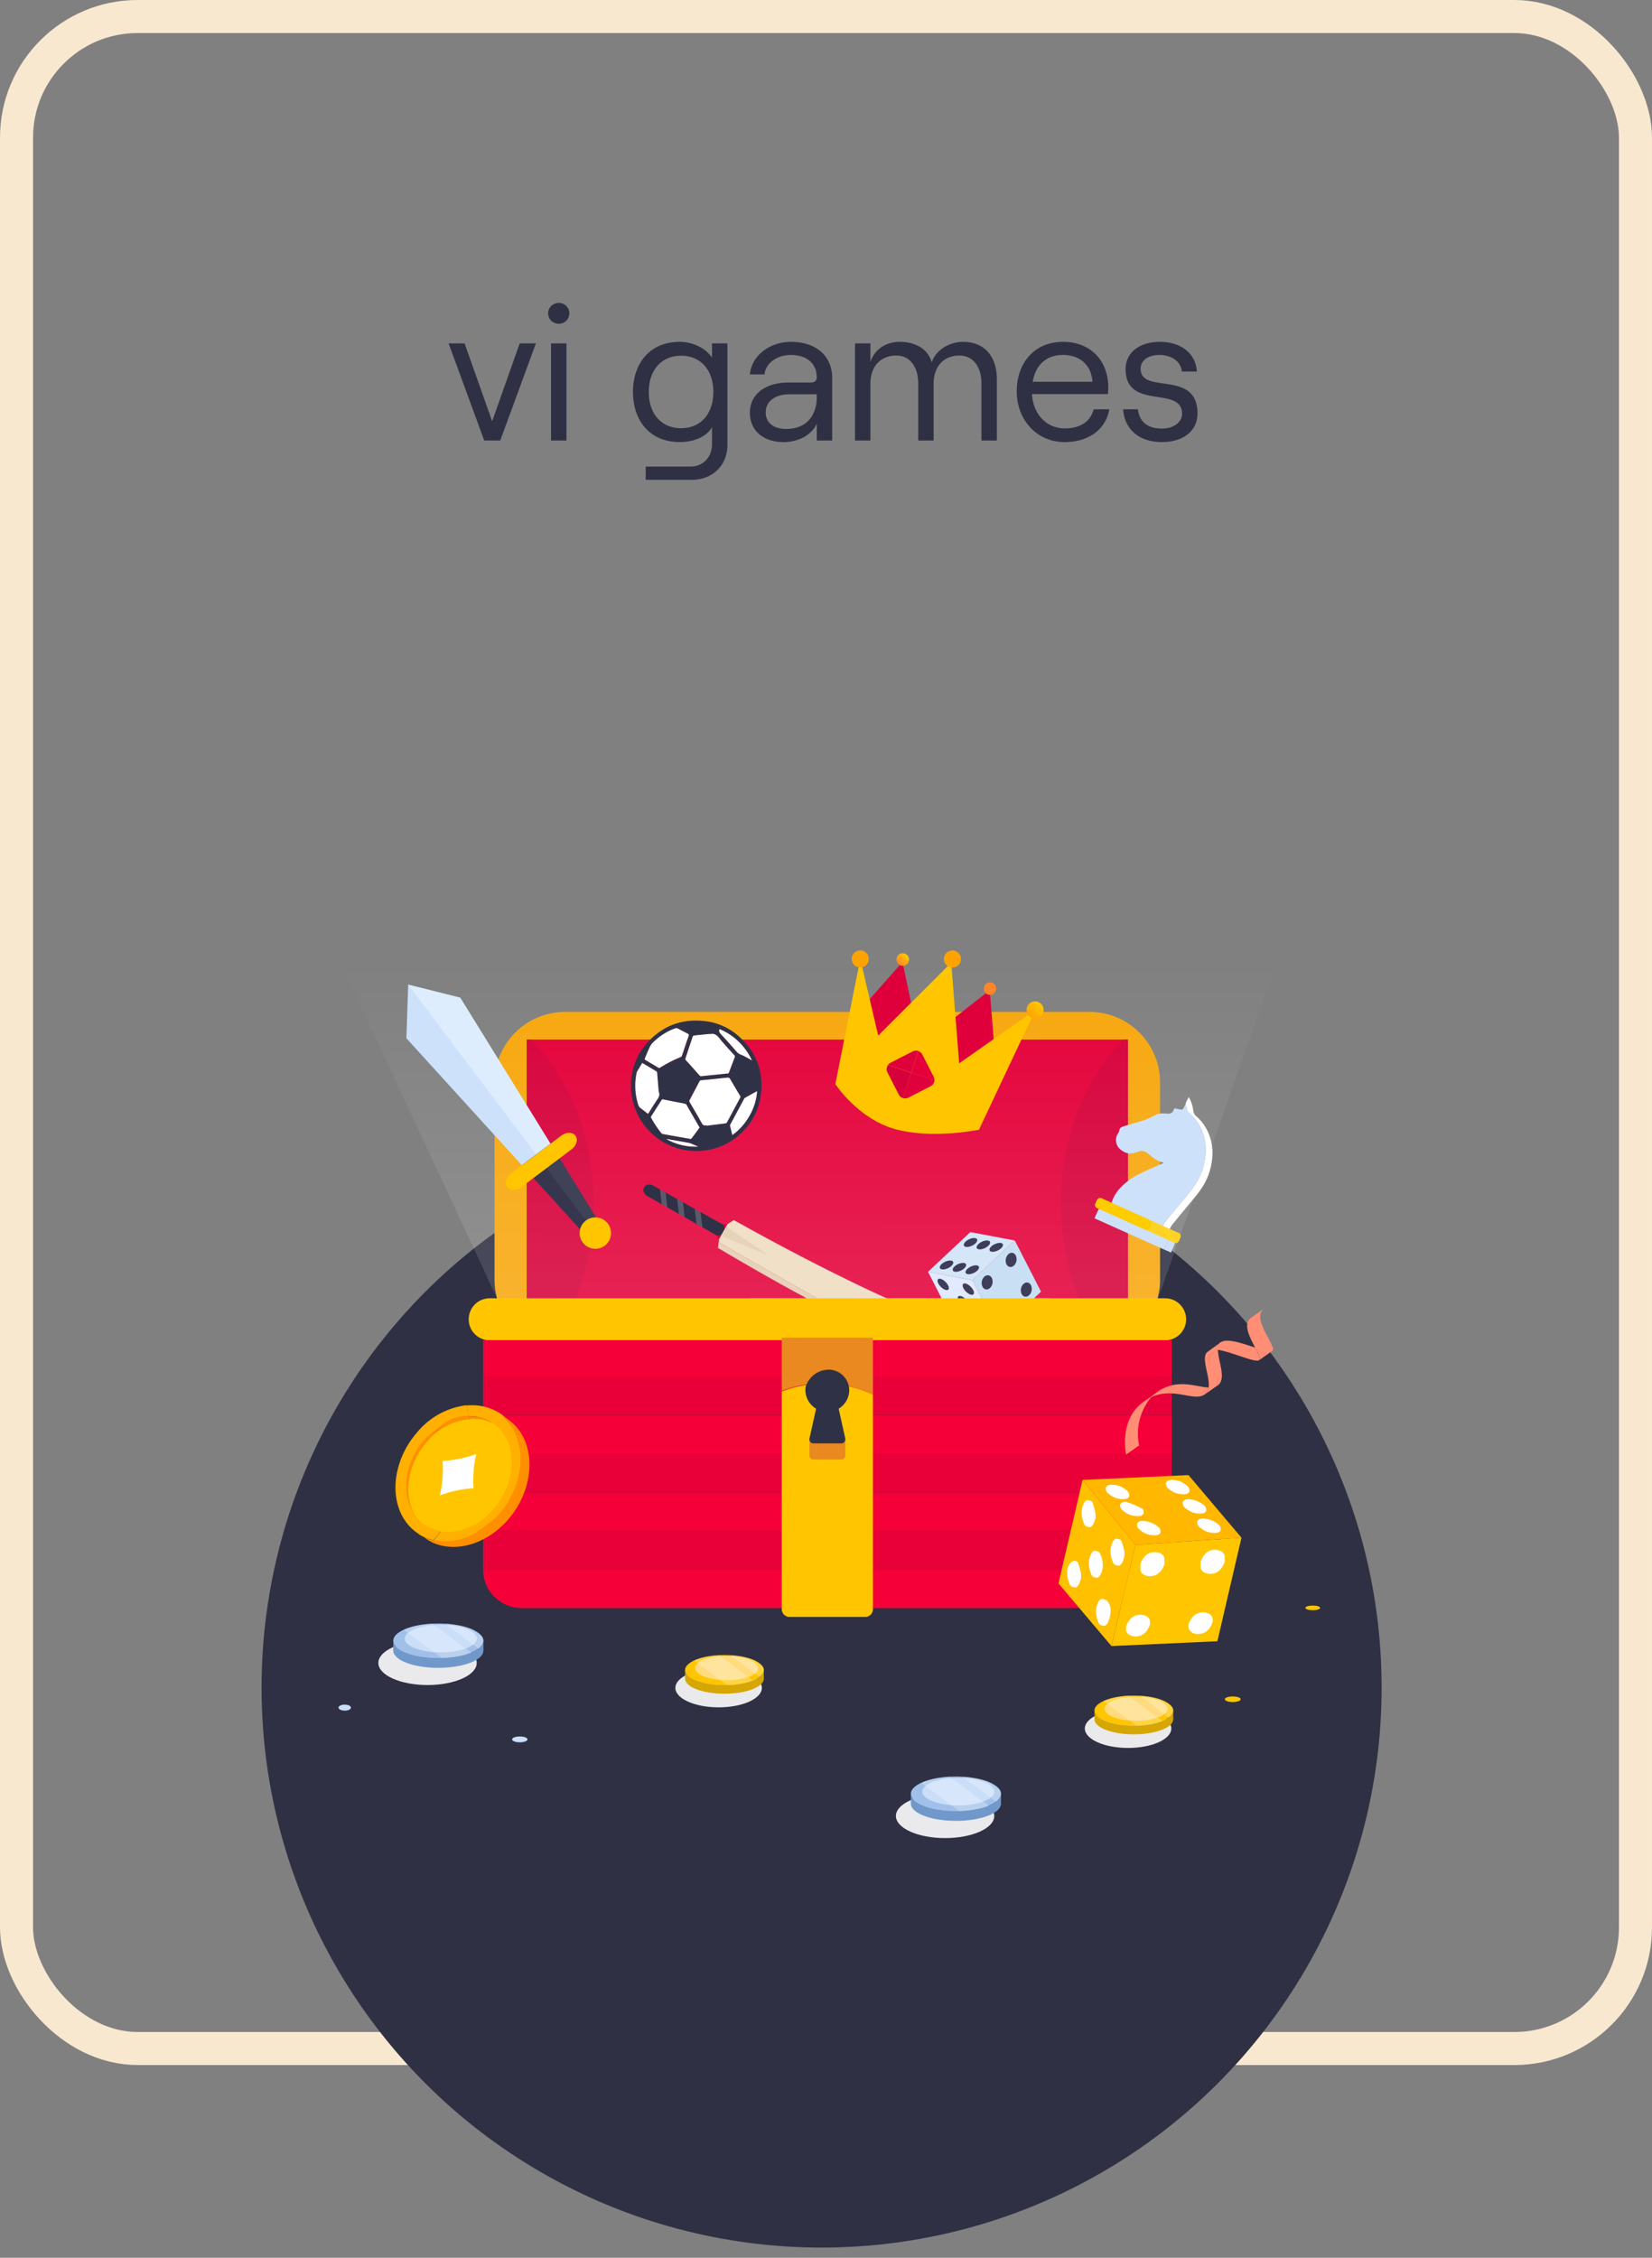 <svg width="120" height="164" viewBox="0 0 120 164" fill="none" xmlns="http://www.w3.org/2000/svg">
    <rect x="0" y="0" width="120" height="164" fill="#808080" stroke="none"/>
    <path d="M35.175 32h1.162l2.59-7.056h-1.176L35.75 30.6l-2.002-5.656h-1.162L35.175 32zm5.425-8.484a.756.756 0 1 0 0-1.512c-.447 0-.784.336-.784.756s.337.756.784.756zM40.026 32h1.12v-7.056h-1.12V32zm11.693-7.056v1.036c-.434-.672-1.386-1.148-2.338-1.148-2.198 0-3.402 1.582-3.402 3.64s1.204 3.64 3.402 3.64c1.064 0 2.002-.434 2.338-1.092v1.246c0 .938-.644 1.624-1.554 1.624h-3.262v.966h3.332c1.526 0 2.604-1.05 2.604-2.548v-7.364h-1.12zm-2.24 6.16c-1.428 0-2.352-1.036-2.352-2.632s.924-2.632 2.352-2.632c1.414 0 2.338 1.036 2.338 2.632s-.924 2.632-2.338 2.632zm7.989-6.272c-1.583 0-2.87 1.008-2.997 2.366h1.065c.056-.77.867-1.414 1.904-1.414 1.204 0 1.89.658 1.89 1.624 0 .224-.14.378-.448.378h-1.596c-1.709 0-2.815.854-2.815 2.198 0 1.288.967 2.128 2.45 2.128 1.093 0 2.03-.518 2.409-1.33V32h1.12v-4.55c0-1.568-1.149-2.618-2.983-2.618zm-.379 6.328c-.895 0-1.47-.462-1.47-1.19 0-.826.687-1.33 1.736-1.33h1.975v.182c0 1.456-.826 2.338-2.24 2.338zm5.018.84h1.12v-4.144c0-1.204.7-2.03 1.89-2.03.98 0 1.582.826 1.582 2.03V32h1.12v-4.144c0-1.204.7-2.03 1.876-2.03.994 0 1.596.826 1.596 2.03V32h1.12v-4.438c0-1.708-.924-2.73-2.45-2.73-1.078 0-2.016.658-2.282 1.498-.252-.966-1.162-1.498-2.324-1.498-1.078 0-1.862.616-2.128 1.47v-1.358h-1.12V32zm17.334-2.268c-.224.882-.952 1.386-2.1 1.386-1.33 0-2.296-1.036-2.38-2.492h5.516c.014-.098.028-.336.028-.49 0-1.876-1.232-3.304-3.29-3.304-2.072 0-3.36 1.526-3.36 3.598 0 2.016 1.4 3.682 3.486 3.682 1.75 0 2.996-.938 3.234-2.38H79.44zm-2.226-3.948c1.26 0 2.058.756 2.142 1.946h-4.34c.21-1.246 1.008-1.946 2.198-1.946zm7.18 6.328c1.553 0 2.59-.812 2.59-2.072 0-3.234-4.13-1.344-4.13-3.248 0-.616.545-1.008 1.371-1.008.645 0 1.526.308 1.624 1.204h1.093c-.084-1.302-1.135-2.156-2.689-2.156-1.484 0-2.492.784-2.492 1.974 0 3.052 4.103 1.162 4.103 3.262 0 .574-.588 1.064-1.47 1.064-1.022 0-1.638-.49-1.736-1.4H81.58c.112 1.47 1.177 2.38 2.814 2.38z" fill="#2F3043"/>
    <rect x="1.2" y="1.2" width="117.6" height="147.6" rx="8.8" stroke="#F9E8D0" stroke-width="2.4"/>
    <circle cx="59.68" cy="122.579" r="40.68" fill="#2F3043"/>
    <path d="m39.184 94.964 10.904-1.894 22.938 6.847-22.992-6.4-10.85 1.447zM70.457 98.132l2.774-6.148 4.758.236-4.502.085-3.03 5.827z" fill="#3D3F54"/>
    <path d="M37.759 126.558c.309 0 .56-.095.56-.212 0-.118-.251-.213-.56-.213-.31 0-.56.095-.56.213 0 .117.25.212.56.212zM25.492 124.038c0 .121-.202.218-.451.218-.25 0-.451-.097-.451-.218 0-.12.202-.218.45-.218.25 0 .452.098.452.218z" fill="#CADEF8"/>
    <path d="M89.546 123.632c.319 0 .577-.091.577-.203 0-.112-.258-.202-.577-.202-.319 0-.577.09-.577.202 0 .112.258.203.577.203zM95.896 116.794c0 .092-.24.168-.538.168-.296 0-.538-.076-.538-.168 0-.093.24-.169.538-.169.298 0 .538.075.538.169z" fill="#FFC600"/>
    <path d="M65.078 131.908c0 .887 1.6 1.607 3.572 1.607 1.973 0 3.572-.72 3.572-1.607s-1.6-1.607-3.572-1.607c-1.973 0-3.572.717-3.572 1.607z" fill="#EAEAEC" style="mix-blend-mode:darken"/>
    <path d="M66.164 130.297c0 .691 1.465 1.251 3.273 1.251.077 0 .153 0 .23-.003.843-.023 1.597-.166 2.147-.388.191-.073.373-.17.539-.289.23-.171.36-.366.36-.569a.538.538 0 0 0-.09-.289c-.121-.2-.37-.379-.71-.531-.5-.221-1.196-.374-1.986-.418a7.776 7.776 0 0 0-.487-.014c-.151 0-.3.003-.442.011-.83.044-1.563.206-2.073.442-.477.214-.76.494-.76.797z" fill="#A1C0E9"/>
    <path d="M67 130.141c0 .077.022.153.063.219.056.091.13.17.216.231.43.327 1.314.551 2.337.551.486.003.971-.053 1.444-.166.153-.039.303-.087.45-.144.442-.178.716-.418.723-.681v-.01c0-.244-.228-.466-.606-.64-.414-.189-1.01-.32-1.685-.353a8.717 8.717 0 0 0-.326-.007c-.088 0-.176 0-.262.004-1.32.051-2.354.478-2.354.996z" fill="#CADEF8"/>
    <path d="M66.164 130.297v.717c0 .692 1.466 1.252 3.273 1.252 1.808 0 3.274-.56 3.274-1.252v-.717c0 .695-1.466 1.252-3.274 1.252s-3.273-.56-3.273-1.252z" fill="#7198CB"/>
    <g opacity=".5" fill="#fff">
        <path opacity=".5" d="m69.922 129.059 2.426 1.808c.23-.171.36-.366.36-.569a.538.538 0 0 0-.09-.289l-.71-.531c-.5-.226-1.197-.376-1.986-.419zM66.918 129.496l2.747 2.048c.843-.023 1.597-.167 2.147-.389l-2.819-2.1c-.832.043-1.565.206-2.075.441z"/>
    </g>
    <path d="M27.484 120.791c0 .887 1.6 1.606 3.572 1.606 1.973 0 3.572-.719 3.572-1.606 0-.887-1.599-1.607-3.572-1.607s-3.572.717-3.572 1.607z" fill="#EAEAEC" style="mix-blend-mode:darken"/>
    <path d="M28.566 119.18c0 .69 1.466 1.251 3.274 1.251.076 0 .152 0 .229-.003.843-.023 1.597-.166 2.147-.388a2.35 2.35 0 0 0 .54-.29c.23-.17.36-.365.36-.568a.537.537 0 0 0-.09-.289c-.122-.2-.37-.379-.71-.531-.5-.221-1.197-.374-1.986-.418a7.782 7.782 0 0 0-.488-.014c-.15 0-.3.003-.442.011-.83.044-1.562.206-2.073.442-.476.214-.76.493-.76.797z" fill="#A1C0E9"/>
    <path d="M29.402 119.024c0 .077.023.153.063.219a.787.787 0 0 0 .216.231c.431.327 1.315.551 2.337.551.486.003.971-.053 1.444-.166.153-.039.304-.087.45-.144.443-.178.717-.418.724-.681v-.01c0-.244-.228-.466-.607-.64-.414-.189-1.01-.32-1.684-.353a8.69 8.69 0 0 0-.327-.008c-.088 0-.175 0-.261.005-1.32.05-2.355.478-2.355.996z" fill="#CADEF8"/>
    <path d="M28.566 119.18v.717c0 .692 1.466 1.252 3.274 1.252 1.807 0 3.273-.56 3.273-1.252v-.717c0 .694-1.465 1.252-3.273 1.252s-3.274-.56-3.274-1.252z" fill="#7198CB"/>
    <g opacity=".5" fill="#fff">
        <path opacity=".5" d="m32.324 117.941 2.426 1.808c.23-.17.36-.365.36-.568a.538.538 0 0 0-.09-.289l-.71-.531c-.5-.226-1.196-.376-1.986-.42zM29.32 118.379l2.747 2.047c.843-.022 1.598-.166 2.148-.388l-2.82-2.1c-.832.043-1.564.205-2.075.441z"/>
    </g>
    <path d="M81.942 126.967c1.735 0 3.141-.632 3.141-1.413s-1.406-1.413-3.141-1.413-3.141.632-3.141 1.413 1.406 1.413 3.141 1.413z" fill="#EAEAEC" style="mix-blend-mode:darken"/>
    <path d="M79.5 124.258c0 .604 1.28 1.094 2.86 1.094.068 0 .135 0 .201-.003.737-.02 1.396-.145 1.874-.34.168-.063.327-.147.472-.252.202-.149.316-.316.316-.499a.471.471 0 0 0-.078-.252c-.106-.174-.324-.334-.622-.464-.436-.194-1.045-.327-1.735-.365a7.403 7.403 0 0 0-.427-.013c-.132 0-.262 0-.389.01-.725.038-1.366.18-1.811.386-.413.188-.661.433-.661.698z" fill="#FFC600"/>
    <path d="M80.234 124.123c.001.067.02.133.056.19a.7.7 0 0 0 .19.201c.378.286 1.148.481 2.041.481.425.003.85-.045 1.263-.144.134-.034.265-.076.393-.127.388-.154.626-.365.631-.594v-.009c0-.213-.198-.408-.53-.559-.361-.166-.884-.28-1.471-.308a5.384 5.384 0 0 0-.286-.008c-.077 0-.153 0-.228.005-1.156.046-2.059.418-2.059.872z" fill="url(#yllonxxpqa)"/>
    <path d="M79.5 124.258v.628c0 .603 1.28 1.093 2.86 1.093 1.58 0 2.862-.49 2.862-1.093v-.628c0 .605-1.281 1.094-2.862 1.094-1.58 0-2.86-.489-2.86-1.094z" fill="#D5A604"/>
    <g opacity=".5" fill="#fff">
        <path opacity=".5" d="m82.785 123.172 2.12 1.579c.202-.149.316-.316.316-.499a.468.468 0 0 0-.078-.252l-.622-.464c-.437-.192-1.046-.326-1.736-.364zM80.16 123.558l2.4 1.789c.737-.02 1.396-.145 1.874-.339l-2.463-1.836c-.725.038-1.365.178-1.81.386z"/>
    </g>
    <path d="M52.2 124.018c1.735 0 3.141-.633 3.141-1.413 0-.781-1.406-1.414-3.141-1.414s-3.141.633-3.141 1.414c0 .78 1.406 1.413 3.14 1.413z" fill="#EAEAEC" style="mix-blend-mode:darken"/>
    <path d="M49.762 121.313c0 .603 1.28 1.093 2.86 1.093.068 0 .134 0 .2-.003.738-.019 1.397-.144 1.875-.339.168-.063.326-.148.472-.253.201-.149.316-.315.316-.498a.468.468 0 0 0-.079-.252c-.106-.175-.323-.334-.621-.465-.436-.193-1.045-.326-1.736-.365a7.414 7.414 0 0 0-.426-.012c-.132 0-.262 0-.389.01-.726.038-1.366.18-1.812.386-.412.188-.66.432-.66.698z" fill="#FFC600"/>
    <path d="M50.492 121.174c.001.067.02.133.056.19a.698.698 0 0 0 .19.201c.378.285 1.148.481 2.04.481.426.003.85-.045 1.264-.144.133-.034.265-.076.393-.127.387-.154.626-.365.631-.595v-.008c0-.213-.199-.408-.53-.559-.361-.166-.884-.28-1.472-.309a6.721 6.721 0 0 0-.285-.007c-.077 0-.154 0-.229.004-1.155.047-2.058.419-2.058.873z" fill="url(#7egkjr1fjb)"/>
    <path d="M49.762 121.309v.627c0 .604 1.28 1.093 2.86 1.093 1.58 0 2.861-.489 2.861-1.093v-.627c0 .605-1.28 1.094-2.861 1.094-1.58 0-2.86-.489-2.86-1.094z" fill="#D5A604"/>
    <g opacity=".5" fill="#fff">
        <path opacity=".5" d="m53.047 120.227 2.12 1.578c.201-.149.316-.315.316-.498a.473.473 0 0 0-.079-.253l-.621-.464c-.437-.192-1.046-.325-1.736-.363zM50.422 120.612l2.4 1.79c.737-.02 1.396-.145 1.874-.34l-2.463-1.835c-.725.037-1.365.178-1.811.385z"/>
    </g>
    <path d="M79.14 73.504H41.05a5.127 5.127 0 0 0-5.127 5.127v14.32a5.127 5.127 0 0 0 5.127 5.127H79.14a5.127 5.127 0 0 0 5.127-5.127V78.63a5.127 5.127 0 0 0-5.127-5.127z" fill="#F7A70D"/>
    <path d="M81.928 75.512h-43.67v20.582h43.67V75.512z" fill="#E40039"/>
    <path d="M81.615 75.512h.31v22.87h-1.228a17.048 17.048 0 0 1-3.45-8.345c-.712-5.598.845-11.018 4.368-14.525zM38.575 75.512h-.31v22.87h1.229a17.04 17.04 0 0 0 3.449-8.345c.714-5.598-.86-11.018-4.368-14.525z" fill="#D60039"/>
    <path d="M35.572 94.305h49.06a1.525 1.525 0 0 1 1.526 1.525 1.526 1.526 0 0 1-1.525 1.526h-49.06a1.524 1.524 0 0 1-1.526-1.526 1.525 1.525 0 0 1 1.525-1.525z" fill="#FFC600"/>
    <path d="M85.115 97.344H35.09v2.81h50.025v-2.81z" fill="#F60039"/>
    <path d="M85.115 99.977H35.09v2.809h50.025v-2.81z" fill="#E90039"/>
    <path d="M85.115 102.789H35.09v2.81h50.025v-2.81z" fill="#F60039"/>
    <path d="M85.115 105.586H35.09v2.81h50.025v-2.81z" fill="#E90039"/>
    <path d="M85.115 108.398H35.09v2.81h50.025v-2.81z" fill="#F60039"/>
    <path d="M85.115 111.195H35.09v2.81h50.025v-2.81z" fill="#E90039"/>
    <path d="M82.306 116.808H37.89a2.8 2.8 0 0 1-2.8-2.8h50.025a2.808 2.808 0 0 1-2.81 2.8z" fill="#F60039"/>
    <path d="M63.409 101.306v-4.142h-6.62v3.862a8.448 8.448 0 0 1 6.62.28z" fill="#E98920"/>
    <path d="M56.788 101.074v15.758a.57.57 0 0 0 .502.618h5.619a.572.572 0 0 0 .502-.618v-15.526a8.435 8.435 0 0 0-6.623-.232z" fill="#FFC600"/>
    <path d="M61.403 104.547h-2.606v1.12a.305.305 0 0 0 .055.23.305.305 0 0 0 .202.123.15.15 0 0 1 .042.004h2.009a.3.3 0 0 0 .117-.026.3.3 0 0 0 .181-.331v-1.12z" fill="#E98920"/>
    <path d="M61.69 100.981a1.508 1.508 0 0 0-1.514-1.493 1.77 1.77 0 0 0-1.66 1.274 1.59 1.59 0 0 0 .763 1.564l-.483 2.172a.299.299 0 0 0 .299.348h2.009a.298.298 0 0 0 .303-.295c0-.018 0-.035-.004-.053l-.483-2.172a1.592 1.592 0 0 0 .77-1.345z" fill="#2F3247"/>
    <path opacity=".34" d="M22.254 64.574 94.819 64 84.123 94.32l-48.022-.016-13.847-29.73z" fill="url(#kn54qh0sic)"/>
    <path d="m85.06 90.985-.494-.222c.16-.358.06-.14.22-.498a.64.64 0 0 0 .06-.203l.495.222a.642.642 0 0 1-.06.203c-.16.357-.061.14-.22.498z" fill="#CDE1FA"/>
    <path d="m85.342 90.287-.495-.221c.012-.126-.052-.215-.204-.322.094-.327.093-.334-.237-.561.044-.078.082-.161.125-.243.038-.076.083-.148.135-.215.508-.63 1.026-1.25 1.544-1.872.486-.583.922-1.2 1.147-1.932.328-1.082.328-2.148-.23-3.168a3.248 3.248 0 0 0-.722-.888.634.634 0 0 1-.221-.413 2.988 2.988 0 0 0-.057-.312 3.8 3.8 0 0 1 .053-.12c.05-.109.112-.212.177-.329.17.304.28.638.322.984a.63.63 0 0 0 .22.412c.291.251.535.552.722.889.556 1.02.56 2.085.229 3.167-.224.734-.66 1.35-1.146 1.932-.518.621-1.036 1.245-1.544 1.872a1.31 1.31 0 0 0-.136.216c-.042.08-.08.165-.124.242.328.227.328.231.236.562.153.106.215.197.206.32z" fill="#fff"/>
    <path d="M84.787 90.268c-.16.358-.06.14-.22.498l-5.063-2.271c.168-.374.077-.173.247-.547.083-.182.218-.247.408-.204l.032.008c.083-.088.137-.184.22-.223.083-.04.19-.02.296-.026 0-.013.011-.041.02-.07.11-.405.315-.778.597-1.09.39-.423.853-.774 1.367-1.035.561-.285 1.146-.524 1.72-.786l.131-.06-.22-.066a1.661 1.661 0 0 1-.306-.138c-.029-.016-.056-.033-.084-.05a4.61 4.61 0 0 1-.498-.38 1.061 1.061 0 0 0-.364-.205.419.419 0 0 0-.131-.018c-.143 0-.282.065-.42.11-.394.132-.744.08-1.062-.165l-.065-.053a.88.88 0 0 1-.164-1.195.511.511 0 0 0 .075-.183.314.314 0 0 1 .201-.262c.171-.066.347-.115.525-.168.618-.183 1.25-.327 1.816-.655.218-.127.47-.18.72-.153.057.005.113 0 .169.01.262.037.462-.039.54-.32.016-.06.057-.065.112-.055.101.023.204.043.305.065.167.038.245.006.316-.148.044-.096.081-.197.121-.292.025.103.044.207.057.312.019.16.098.308.222.412.29.252.535.552.72.889.559 1.02.562 2.086.232 3.168-.225.733-.662 1.349-1.147 1.932-.518.621-1.036 1.245-1.544 1.871-.11.136-.176.307-.262.46.328.226.328.23.236.561.223.156.256.273.145.522z" fill="#CDE1FA"/>
    <path d="m85.735 89.924-.086.191c-.065.143-.205.218-.314.169l-5.665-2.541c-.11-.05-.148-.206-.084-.348l.085-.191c.066-.143.206-.219.316-.17l5.665 2.542c.112.05.148.204.083.348z" fill="#FFD324"/>
    <path d="m83.606 88.967-.086.191c-.065.143-.205.219-.315.169l-3.531-1.584c-.11-.05-.148-.206-.084-.348l.085-.191c.066-.143.206-.219.316-.17l3.532 1.585c.11.05.147.205.083.348z" fill="#FC0"/>
    <path d="m72.542 96.71-3.227-.611-1.905-3.72 3.227.611 1.905 3.72z" fill="#E1EAFF"/>
    <path d="m70.637 92.99-3.227-.61 3.076-2.884 3.227.612-3.076 2.883z" fill="#D4E6F8"/>
    <path d="m73.713 90.106 1.905 3.72-3.076 2.882-1.905-3.72" fill="#C9E0F4"/>
    <path d="M72.045 92.83a.65.65 0 0 1-.131.726c-.187.174-.432.13-.548-.093a.649.649 0 0 1 .132-.724c.186-.17.431-.132.547.091zM73.787 91.2a.647.647 0 0 1-.13.725c-.187.175-.432.131-.548-.091a.647.647 0 0 1 .13-.725c.188-.175.433-.135.548.091zM73.146 94.986a.648.648 0 0 1-.131.724c-.186.175-.431.132-.547-.091a.647.647 0 0 1 .132-.726c.183-.174.43-.133.546.093zM74.889 93.356a.648.648 0 0 1-.131.725c-.187.175-.432.131-.548-.091a.646.646 0 0 1 .132-.725c.186-.175.43-.134.547.091zM69.093 91.57c.197.037.203.209.016.384-.186.175-.496.286-.692.249-.195-.038-.203-.21-.016-.384.187-.175.496-.286.692-.25zM70.835 89.937c.197.037.204.209.017.384-.187.175-.496.286-.692.249-.196-.037-.203-.209-.017-.384.187-.175.496-.286.692-.25zM70.03 91.742c.198.037.204.209.017.384-.187.175-.496.286-.692.249-.196-.038-.203-.21-.017-.384.186-.174.496-.287.693-.25zM71.769 90.112c.197.037.203.208.016.383-.186.175-.496.287-.692.25-.196-.037-.203-.209-.016-.384.187-.175.496-.284.692-.25zM70.964 91.917c.197.037.204.21.017.384-.187.175-.496.287-.692.25-.196-.038-.204-.21-.017-.384.187-.175.496-.287.692-.25zM72.702 90.288c.197.037.204.209.017.384-.187.175-.496.286-.692.25-.196-.037-.203-.21-.017-.385.186-.175.497-.286.692-.249zM68.867 93.364c.116.225.05.379-.145.341-.195-.037-.448-.25-.563-.476-.116-.226-.05-.378.144-.34.196.037.449.25.564.475zM70.692 93.708c.116.225.05.378-.145.34-.196-.037-.448-.249-.564-.474-.116-.226-.05-.38.146-.342.196.037.447.252.563.476zM70.332 94.614c.116.226.051.379-.144.341-.197-.037-.448-.25-.564-.476-.116-.226-.05-.378.145-.34.196.037.448.25.563.475zM69.97 95.516c.115.226.05.379-.146.341-.196-.037-.448-.25-.564-.475-.116-.227-.05-.379.146-.341.196.037.448.249.564.475zM71.797 95.86c.115.226.05.378-.146.342-.196-.037-.447-.25-.563-.476-.115-.226-.05-.378.145-.342.195.037.448.25.564.476z" fill="#3F3D5C"/>
    <path fill-rule="evenodd" clip-rule="evenodd" d="m62.453 73.386 3.104-3.507 1.274 6.018 5.064-3.972.46 5.756s-3.75 1.61-3.86 1.573c-.112-.038-3.952-1.424-3.952-1.424l-.955-1.095-.8-.726-.335-2.623z" fill="#DF003B"/>
    <path fill-rule="evenodd" clip-rule="evenodd" d="m62.49 69.656-1.81 9.09s1.645 2.538 4.367 3.278c2.722.739 6.064.036 6.064.036l4.106-8.713-5.545 3.893-.577-7.316-5.301 5.301-1.304-5.569z" fill="#FFC600"/>
    <path d="M75.186 73.978a.62.62 0 1 0 0-1.24.62.62 0 0 0 0 1.24z" fill="url(#3u4lgaxzld)"/>
    <path d="M69.183 70.28a.62.62 0 1 0 0-1.24.62.62 0 0 0 0 1.24z" fill="url(#ozazs85mpe)"/>
    <path d="M62.487 70.275a.62.62 0 1 0 0-1.24.62.62 0 0 0 0 1.24z" fill="url(#nzw36agm5f)"/>
    <path d="M65.574 70.156a.457.457 0 1 0 0-.914.457.457 0 0 0 0 .914z" fill="url(#jn8fp41hjg)"/>
    <path d="M71.902 72.27a.457.457 0 1 0 0-.914.457.457 0 0 0 0 .913z" fill="url(#12lh1pt0jh)"/>
    <path fill-rule="evenodd" clip-rule="evenodd" d="m66.696 76.338-.508 1.573-1.692-.546a.524.524 0 0 1 .197-.173l1.606-.822a.516.516 0 0 1 .397-.032z" fill="#DF003B"/>
    <path fill-rule="evenodd" clip-rule="evenodd" d="m67.88 78.463-1.692-.546.508-1.573a.51.51 0 0 1 .303.262l.822 1.606c.04.077.06.163.058.25z" fill="#E6003B"/>
    <path fill-rule="evenodd" clip-rule="evenodd" d="m67.594 78.906-1.607.824a.525.525 0 0 1-.397.032l.598-1.852 1.691.546a.524.524 0 0 1-.285.45z" fill="#E0003B"/>
    <path fill-rule="evenodd" clip-rule="evenodd" d="m66.19 77.914-.598 1.851a.524.524 0 0 1-.306-.258l-.822-1.609a.516.516 0 0 1 .034-.53l1.691.546z" fill="#D6003B"/>
    <path d="M50.855 83.61H50.3c-.03-.005-.06-.012-.09-.016-.17-.022-.344-.035-.513-.067a4.742 4.742 0 0 1-3.79-3.852c-.03-.175-.048-.352-.071-.528v-.556c.014-.122.025-.244.043-.365A4.583 4.583 0 0 1 47 75.761c1.128-1.257 2.54-1.787 4.218-1.587a4.398 4.398 0 0 1 2.459 1.111c1.338 1.203 1.857 2.706 1.553 4.478a4.496 4.496 0 0 1-1.286 2.444 4.64 4.64 0 0 1-2.55 1.33c-.178.031-.362.05-.54.073zm.468-1.883v.039c.45-.056.899-.114 1.348-.166a.172.172 0 0 0 .146-.105c.31-.586.624-1.17.94-1.752a.128.128 0 0 0 0-.144 86.198 86.198 0 0 1-.727-1.225.183.183 0 0 0-.21-.097c-.632.07-1.264.135-1.896.195a.137.137 0 0 0-.124.086c-.233.448-.47.895-.708 1.342a.134.134 0 0 0 0 .15c.293.49.579.985.855 1.484.086.16.174.266.38.193h-.004zm.258-6.602.005-.026c-.391.04-.782.078-1.178.12a.134.134 0 0 0-.086.075c-.181.534-.36 1.068-.534 1.604a.126.126 0 0 0 .026.098c.097.11.202.215.3.325l.719.81a.128.128 0 0 0 .092.036l1.923-.195c.05 0 .085-.016.105-.07.139-.376.28-.75.423-1.124a.104.104 0 0 0-.027-.123c-.383-.428-.775-.847-1.139-1.29-.173-.205-.355-.312-.63-.24zm-.77 6.773-.042-.075c-.299-.517-.6-1.034-.896-1.553a.195.195 0 0 0-.15-.098 64.24 64.24 0 0 1-1.541-.306.098.098 0 0 0-.126.05c-.245.392-.492.78-.741 1.164a.12.12 0 0 0 0 .141c.209.389.454.757.733 1.099a.162.162 0 0 0 .088.055c.671.12 1.342.24 2.013.358a.112.112 0 0 0 .09-.039c.184-.246.366-.495.549-.745a.384.384 0 0 0 .024-.051zm-3.98-4.95a.31.31 0 0 0 .057.054c.312.187.626.37.938.558a.098.098 0 0 0 .124 0c.473-.3.973-.558 1.493-.769a.179.179 0 0 0 .091-.097c.165-.484.323-.97.489-1.454.023-.071.01-.107-.052-.14l-.753-.39a.187.187 0 0 0-.163-.006c-.52.188-1 .473-1.413.841a1.685 1.685 0 0 0-.378.4c-.16.294-.276.612-.409.92a.678.678 0 0 0-.024.084zm-.185.264c-.13.216-.259.427-.39.638a.215.215 0 0 0-.02.061 4.476 4.476 0 0 0 .056 2.142c.044.162.077.33.228.44.18.132.354.274.535.416l.07-.106c.206-.322.404-.65.62-.965.113-.163.176-.318.098-.51a.408.408 0 0 1-.02-.11c-.035-.43-.069-.86-.107-1.29a.152.152 0 0 0-.05-.105c-.321-.203-.66-.4-1.017-.611h-.003zm6.548 5.236c1.059-.739 1.739-2.037 1.796-3.185-.274.151-.563.309-.849.47a.212.212 0 0 0-.084.08c-.336.623-.671 1.247-1.005 1.872a.129.129 0 0 0-.02.077l.162.686zm-.927-7.689a.285.285 0 0 0 .055.3c.4.437.791.88 1.182 1.328a.652.652 0 0 0 .293.213c.113.04.223.09.328.15.162.085.32.178.494.277a4.458 4.458 0 0 0-2.352-2.268zm-1.557 8.528-.378-.162a1.423 1.423 0 0 0-.257-.097c-.391-.076-.782-.142-1.173-.212l-.46-.079v.023a4.26 4.26 0 0 0 2.268.526z" fill="#2F3247"/>
    <path d="M51.329 81.726c-.202.073-.293-.033-.377-.19-.276-.5-.566-.99-.855-1.483a.134.134 0 0 1 0-.15c.239-.448.475-.895.708-1.343a.136.136 0 0 1 .124-.086l1.897-.195a.183.183 0 0 1 .21.098c.237.41.481.818.725 1.224a.128.128 0 0 1 0 .144l-.939 1.752a.171.171 0 0 1-.146.105c-.449.053-.899.11-1.348.166v-.042zM51.58 75.124c.274-.072.456.035.629.245.363.444.756.863 1.138 1.291a.105.105 0 0 1 .028.123c-.144.373-.285.748-.424 1.123-.02.055-.054.066-.104.07l-1.924.196a.128.128 0 0 1-.091-.037c-.242-.269-.48-.54-.72-.81-.098-.11-.203-.213-.3-.325a.125.125 0 0 1-.025-.097c.174-.536.352-1.07.533-1.604a.133.133 0 0 1 .086-.074c.391-.043.782-.081 1.178-.121l-.005.02zM50.813 81.894a.384.384 0 0 1-.027.048c-.183.25-.365.499-.55.745a.111.111 0 0 1-.09.039c-.67-.117-1.34-.237-2.012-.359a.161.161 0 0 1-.089-.055 7.03 7.03 0 0 1-.733-1.098.12.12 0 0 1 0-.142c.25-.386.498-.774.742-1.163a.098.098 0 0 1 .125-.05c.513.106 1.027.207 1.542.305a.195.195 0 0 1 .15.098c.293.519.597 1.036.896 1.554l.046.078zM46.828 76.947a.693.693 0 0 1 .024-.09c.133-.308.249-.626.408-.92.103-.153.231-.288.378-.4a4.349 4.349 0 0 1 1.413-.841.188.188 0 0 1 .164.005c.25.133.501.263.752.391.062.033.075.069.052.14-.165.489-.322.97-.489 1.453a.178.178 0 0 1-.09.098c-.52.21-1.02.468-1.494.77a.098.098 0 0 1-.124 0c-.312-.188-.625-.372-.937-.559a.31.31 0 0 1-.057-.047zM46.653 77.21c.357.212.695.41 1.03.613.03.027.047.064.05.104.038.43.07.86.107 1.29a.411.411 0 0 0 .02.11c.072.195.01.348-.098.511-.217.314-.415.642-.62.965l-.071.105c-.181-.142-.354-.283-.535-.415-.151-.11-.184-.279-.228-.44a4.477 4.477 0 0 1-.056-2.142.216.216 0 0 1 .02-.062c.122-.211.25-.421.38-.638zM53.194 82.445l-.163-.684a.128.128 0 0 1 .021-.078l1.005-1.872a.211.211 0 0 1 .084-.08c.286-.16.574-.318.849-.47-.058 1.147-.738 2.445-1.796 3.184zM52.267 74.758a4.458 4.458 0 0 1 2.351 2.267c-.174-.098-.332-.195-.495-.277a2.144 2.144 0 0 0-.327-.15.652.652 0 0 1-.293-.213c-.391-.445-.782-.89-1.182-1.328a.284.284 0 0 1-.054-.3zM50.71 83.286a4.26 4.26 0 0 1-2.273-.53v-.022l.46.08c.39.069.782.135 1.173.21.088.025.174.058.257.098l.384.164z" fill="#fff"/>
    <path d="m33.43 72.471 6.557 10.61-2.075 1.564-8.392-9.227.13-3.895 3.78.948z" fill="#CDE1FA"/>
    <path d="m39.986 83.082.862 1.395 2.21 3.576 1.161 1.879-.891.672-1.486-1.633-2.829-3.111-1.103-1.213 2.076-1.565z" fill="#36364E"/>
    <path d="m29.648 71.523 3.78.948 6.557 10.61-1.037.782" fill="#DDEDFD"/>
    <path d="m38.95 83.865 1.037-.783 3.072 4.97 1.161 1.88-.445.336" fill="#404258"/>
    <path d="M43.245 90.71a1.14 1.14 0 1 0 0-2.28 1.14 1.14 0 0 0 0 2.28zM41.8 82.494a.555.555 0 0 1 .071.495.964.964 0 0 1-.353.494l-3.643 2.746c-.362.273-.822.271-1.028 0a.558.558 0 0 1-.072-.495.97.97 0 0 1 .353-.494l3.643-2.746c.361-.274.822-.273 1.028 0z" fill="#FFC600"/>
    <path d="m52.217 90.035-.182-.292.402-.845.406.025-.626 1.112z" fill="#EA0039"/>
    <path d="m52.396 88.872.007.004a.668.668 0 0 1 .09.06c.011.009.022.02.03.031.148.147.132.343.03.525-.1.181-.262.297-.465.246a.13.13 0 0 1-.043-.01.624.624 0 0 1-.098-.045l-.007-.004-.082-.057-4.79-2.715a.34.34 0 0 1-.06-.028c-.243-.138-.342-.42-.224-.631.12-.211.411-.273.656-.136.02.01.04.023.058.038l4.777 2.664a.16.16 0 0 0 .024.011.69.69 0 0 0 .097.047z" fill="#2F3247"/>
    <path opacity=".2" d="m47.945 86.402.406.227.123 1.078-.406-.23-.123-1.075zM49.188 87.094l.415.231.131 1.095-.416-.236-.13-1.09zM50.46 87.805l.426.237.14 1.112-.427-.242-.138-1.107z" fill="#fff"/>
    <path d="M64.631 94.405c.464 1.08-.244 2.07-.728 2.368l-.025-.008-.01-.003c-.883-.328-11.6-6.494-11.6-6.494l-.041-.246.615-1.096.459-.301c6.988 3.904 11.33 5.78 11.33 5.78z" fill="#F1E0C8"/>
    <path d="M63.866 96.76c-3.293-1.05-11.714-6.113-11.714-6.113l.076-.628.04.247s10.715 6.166 11.598 6.493zM52.375 89.765l3.195 1.325.037-.065-2.854-1.923" fill="#E7D2BA"/>
    <path d="M76.226 94.305H54.504v2.738h21.722v-2.738z" fill="#FFC600"/>
    <path d="m80.734 119.564-3.847-4.547 1.749-7.521 3.847 4.722-1.749 7.346z" fill="#FFC000"/>
    <path d="m82.484 112.22-3.847-4.722 7.695-.35 3.848 4.548-7.696.524z" fill="#FFB700"/>
    <path d="m90.179 111.695-1.75 7.521-7.695.35 1.75-7.346" fill="#FFC600"/>
    <path d="M84.585 113.617c-.175.524-.525.874-1.05.874-.35 0-.7-.175-.7-.525v-.349c.176-.525.526-.875 1.05-.875.35 0 .7.175.7.525v.35zM88.96 113.449c-.175.524-.525.874-1.05.874-.35 0-.7-.175-.7-.524v-.35c.176-.525.526-.875 1.05-.875.35 0 .7.175.7.525v.35zM83.538 117.993c-.175.524-.525.874-1.05.874-.35 0-.699-.175-.699-.525v-.175c.175-.524.525-.874 1.05-.874.35 0 .699.175.699.525v.175zM88.085 117.817c-.175.524-.525.874-1.05.874-.35 0-.7-.175-.7-.524v-.175c.176-.525.526-.875 1.05-.875.35 0 .7.175.7.525v.175zM81.963 108.372c.175.35 0 .525-.35.525-.525 0-.874-.175-1.224-.525-.175-.349 0-.524.35-.524.524 0 .874.175 1.224.524zM86.334 108.021c.175.35 0 .524-.35.524-.524 0-.874-.174-1.224-.524-.175-.35 0-.525.35-.525.525 0 .874.175 1.224.525zM83.01 109.603c.175.35 0 .525-.35.525-.525 0-.874-.175-1.224-.525-.175-.35 0-.525.35-.525.524.175.874.35 1.224.525zM87.553 109.423c.175.35 0 .525-.35.525-.525 0-.874-.175-1.224-.525-.175-.35 0-.525.35-.525s.874.175 1.224.525zM84.236 110.997c.175.35 0 .525-.35.525-.524 0-.874-.175-1.224-.525-.175-.349 0-.524.35-.524s.875.175 1.224.524zM88.608 110.825c.174.35 0 .525-.35.525-.525 0-.875-.175-1.224-.525-.175-.349 0-.524.35-.524s.874.175 1.224.524zM79.513 110.473c-.175.524-.35.524-.7.349-.174-.349-.349-.874-.174-1.399s.35-.525.7-.35c.174.525.35 1.05.174 1.4zM81.611 113.273c-.175.525-.35.525-.7.35-.174-.35-.35-.874-.174-1.399.174-.525.35-.525.7-.35.174.525.349.875.174 1.399zM80.037 114.148c-.175.525-.35.525-.7.35-.175-.35-.35-.874-.175-1.399s.35-.525.7-.35c.175.35.35.875.175 1.399zM78.463 114.851c-.175.524-.35.524-.7.349-.175-.349-.35-.874-.175-1.399.175-.35.35-.524.7-.35.175.525.35 1.05.175 1.4zM80.56 117.644c-.175.525-.35.525-.7.35-.174-.35-.35-.874-.174-1.399.175-.525.35-.525.7-.35.35.35.35.875.174 1.399z" fill="#fff"/>
    <path fill-rule="evenodd" clip-rule="evenodd" d="m34.465 102.896-.047-.001.047.001zM35.026 103.006l-.065-.018.065.018zM34.884 102.945l-.068-.011.068.011zM35.35 103.127l-.065-.025.065.025zM35.497 103.2l-.063-.032.063.032zM35.19 103.061l-.069-.022.069.022zM34.121 102.874l-.082.001.082-.001z" fill="#DEBE68"/>
    <path fill-rule="evenodd" clip-rule="evenodd" d="m35.926 103.556-.16-.199-.084-.051-.045-.056-.082-.04-.069-.033-.087-.04-.066-.028-.09-.034-.069-.025-.092-.031-.067-.021-.104-.022-.063-.017a.531.531 0 0 0-.125-.017l-.021-.027a1.492 1.492 0 0 0-.163-.025l-.051-.002a.727.727 0 0 0-.123-.007l-.069-.001-.106-.008-.075.005.02.181a3.083 3.083 0 0 1 1.79.498z" fill="#FF8E00"/>
    <path fill-rule="evenodd" clip-rule="evenodd" d="M34.291 102.879h-.064.064z" fill="#DEBE68"/>
    <path fill-rule="evenodd" clip-rule="evenodd" d="m35.816 103.38.249.172-.128-.083-.144-.102.023.013zM34.227 102.881l-.11-.002.11.002zM35.59 103.245l-.09-.05.09.05zM35.734 103.33l-.09-.057.09.057zM34.64 102.904l-.163-.025.162.025zM34.8 102.948z" fill="#E1CD80"/>
    <path fill-rule="evenodd" clip-rule="evenodd" d="m35.396 110.863.23-.184a.414.414 0 0 0 .087-.07l.464-.37c.072-.064.137-.135.195-.212a6.632 6.632 0 0 0 .962-1.471l.09-.197c.048-.118.098-.233.14-.352l.106-.307.097-.343.067-.325a4.677 4.677 0 0 0-.397-3.069 3.663 3.663 0 0 0-.359-.542l-.302-.377-.14-.128-.033-.042-.132-.111-.124-.086a3.784 3.784 0 0 0-2.44-.584c.044.248.084.5.11.764a.979.979 0 0 0 .143.009l.103.005.071.004a.84.84 0 0 1 .123.007l.049-.001.165.028.018.023a.553.553 0 0 1 .128.021l.06.014.108.025.063.018.096.035.067.021.091.037.063.024.095.042.062.031.084.044.045.056.084.051.094.117.205.132-.128-.082.253.223c1.392 1.36 1.258 3.976-.349 5.839a4.415 4.415 0 0 1-3.794 1.658c-.178.246-.37.481-.573.705.793.171 1.62.112 2.38-.171a1.06 1.06 0 0 1 .205-.077c.052-.042.264-.118.398-.182l.197-.101.154-.086.03-.024c.131-.076.258-.161.379-.253l.237-.19-.027.004z" fill="#FFB000"/>
    <path fill-rule="evenodd" clip-rule="evenodd" d="m34.422 102.894-.133-.015.133.015zM34.966 102.988l-.11-.027.11.027zM35.282 103.098l-.094-.039.094.039zM35.457 103.156l-.098-.043.098.043zM35.127 103.04l-.1-.036.1.036zM37.377 103.93zM34.66 111.385zM34.836 111.246c.117-.093.258-.164.404-.267a3.642 3.642 0 0 1-.404.267zM35.918 110.409l.151-.121a.264.264 0 0 0-.151.121zM37.613 107.67l.09-.344-.09.344zM37.38 103.927zM36.145 110.199l.195-.213-.195.213zM37.276 108.517c.034-.065.062-.131.094-.199-.047.081-.06.134-.094.199z" fill="#E1CD80"/>
    <path fill-rule="evenodd" clip-rule="evenodd" d="M31.28 104.045zM31.119 104.19zM33.947 102.878zM33.773 102.89l-.082.012.082-.012zM33.593 102.929l-.085.009.085-.009zM30.956 104.354l-.065.052a.207.207 0 0 0 .054-.043M33.219 102.975l-.075.021.075-.021z" fill="#DEBE68"/>
    <path fill-rule="evenodd" clip-rule="evenodd" d="M30.98 110.893a2.812 2.812 0 0 0-.253-.217c-1.416-1.39-1.276-4.029.36-5.916a4.718 4.718 0 0 1 3.07-1.697c0-.062-.006-.124-.017-.184l-.082-.003-.073.009-.108.005-.073.009-.104.017-.077.012-.106.022a.494.494 0 0 1-.077.012l-.103.026-.077.019-.107.029a.481.481 0 0 0-.072.027l-.12.034-.05.039s-.1.037-.143.06a.03.03 0 0 0-.023.018.631.631 0 0 1-.18.076l-.057.045a.615.615 0 0 0-.123.062l-1.362 1.088s-.114.09-.15.161c-1.6 1.865-1.785 4.515-.354 5.918l.123.106.024.03.12.096.101.073.094.024z" fill="#FF8E00"/>
    <path fill-rule="evenodd" clip-rule="evenodd" d="M30.861 110.744a2.742 2.742 0 0 0-.25-.22c-1.42-1.387-1.236-3.986.401-5.881a4.678 4.678 0 0 1 3.027-1.712l-.02-.188-.083.005-.073.002-.104.009-.08.008-.102.02-.073.009-.108.019a.306.306 0 0 1-.074.015l-.106.023-.078.026-.103.026a.392.392 0 0 0-.075.022l-.117.039-.05.039s-.1.037-.147.056l-.026.021a1.039 1.039 0 0 1-.177.08l-.046.036a.7.7 0 0 0-.123.061.219.219 0 0 0-.06.049l-.095.075a.243.243 0 0 0-.064.051l-.09.072a.278.278 0 0 0-.069.055.448.448 0 0 0-.09.072.305.305 0 0 0-.072.057l-.487.389a.566.566 0 0 0-.098.078.28.28 0 0 0-.068.054l-.17.136c-.018.015-.098.109-.148.162-1.603 1.861-1.786 4.515-.357 5.913l.102.128.024.031.12.089.106.077.103-.003z" fill="#FF8E00"/>
    <path fill-rule="evenodd" clip-rule="evenodd" d="M31.94 103.549zM33.04 103.047zM33.429 102.936l-.077.017.077-.017z" fill="#DEBE68"/>
    <path fill-rule="evenodd" clip-rule="evenodd" d="M31.294 111.978a2.957 2.957 0 0 1-.37-.223l-.207-.144-.174-.108-.249-.172.09.058.042.053c.296.19.62.334.96.426a4.508 4.508 0 0 0 3.187-.537l.162-.13c.117-.093.255-.16.382-.249l.404-.323a.422.422 0 0 0 .087-.069l.377-.301a.305.305 0 0 0 .072-.057l.195-.212c.291-.337.547-.704.765-1.092.069-.123.134-.25.194-.384s.066-.126.094-.199c.029-.072.098-.225.138-.345l.107-.307.093-.34.067-.326a4.675 4.675 0 0 0-.393-3.072 3.655 3.655 0 0 0-.359-.541l-.286-.358-.143-.132-.03-.038-.133-.111-.124-.086.16.107-.156-.11.626.427c.161.111.313.236.453.373 1.664 1.624 1.477 4.728-.415 6.923-1.612 1.85-3.938 2.459-5.623 1.605" fill="#FF8E00"/>
    <path fill-rule="evenodd" clip-rule="evenodd" d="m33.945 102.879.082-.001-.082.001z" fill="#DEBE68"/>
    <path fill-rule="evenodd" clip-rule="evenodd" d="M35.851 109.598c1.604-1.86 1.77-4.502.355-5.886a2.059 2.059 0 0 0-.257-.228 3.089 3.089 0 0 0-1.91-.408 4.682 4.682 0 0 0-3.058 1.688c-1.603 1.86-1.775 4.505-.362 5.892.075.083.16.156.254.217.345.207.73.34 1.129.39a4.447 4.447 0 0 0 3.85-1.665z" fill="#FFC600"/>
    <path fill-rule="evenodd" clip-rule="evenodd" d="M32.156 106.119c.049.839-.019 1.68-.2 2.501a8.345 8.345 0 0 1 2.442-.518 8.193 8.193 0 0 1 .198-2.48 8.894 8.894 0 0 1-2.44.497z" fill="#fff"/>
    <path fill-rule="evenodd" clip-rule="evenodd" d="M31.463 111.897a7.58 7.58 0 0 0 .573-.704 3.073 3.073 0 0 1-1.119-.386l.131.093-.239-.167-.102-.073-.12-.089-.024-.03-.1-.125c-1.391-1.36-1.262-3.972.349-5.839a.431.431 0 0 0 .145-.166c.032-.068.034-.027.053-.042l1.29-1.03a.723.723 0 0 1 .128-.058.103.103 0 0 1 .041-.033.646.646 0 0 1 .173-.077.043.043 0 0 1 .027-.021.589.589 0 0 1 .14-.057l.05-.039.12-.034a.24.24 0 0 1 .068-.023l.106-.03.075-.023.106-.022.073-.016.103-.019.077-.012.1-.013.077-.012.104-.002.073-.009a.528.528 0 0 1 .08-.002 9.733 9.733 0 0 0-.115-.768 5.535 5.535 0 0 0-3.62 1.989c-1.902 2.199-2.087 5.299-.42 6.927.146.141.303.271.47.385l.093.055.027.034-.146-.098c.352.246.75.422 1.169.517" fill="#FFB000"/>
    <path fill-rule="evenodd" clip-rule="evenodd" d="m32.209 103.388-.095.075a.24.24 0 0 1 .095-.075zM33.166 103.017l-.107.03.107-.03zM33.337 102.963l-.11.025.11-.025zM32.98 103.063l-.12.035.12-.035zM33.513 102.927c-.023.019-.067.01-.103.02a.727.727 0 0 0 .103-.02zM33.695 102.905zM32.396 103.287zM31.862 103.597l-.087.069a.54.54 0 0 1 .087-.069zM33.872 102.889l-.106.002.106-.002zM32.804 103.117a.633.633 0 0 1-.152.059c.042-.033.101-.037.152-.059zM32.627 103.185a.91.91 0 0 1-.174.077c.045-.036.117-.056.174-.077zM31.534 103.834zM30.921 104.393a.48.48 0 0 0-.149.162c.046-.057.096-.111.149-.162zM30.406 110.402l.119.11-.119-.11zM30.555 110.539l.12.089-.12-.089zM31.214 104.104zM31.366 103.966zM31.038 110.886l-.249-.172-.102-.073.221.152.13.093zM31.694 103.711l-.075.06a.824.824 0 0 1 .09-.072M30.436 111.466l-.092-.021.092.021z" fill="#DEBE68"/>
    <path d="m91.47 98.798.951-.676c.375-.26-1.516-2.278-.647-3.032l-.824.577c-.74.427-.174 1.463.236 2.248.24.421.423.782.284.883z" fill="#FF8E75"/>
    <path d="M91.47 98.795c.138-.1-.068-.458-.287-.905-.907-.301-2.04-.695-2.48-.402l-.058.008a.703.703 0 0 0-.178.552c1.063.164 2.704.962 3.002.747z" fill="#FF8E75"/>
    <path d="m87.525 101.283.942-.663c.63-.446.027-1.739.003-2.545a.682.682 0 0 1 .178-.552l-.94.674c-.505.417.201 1.763.087 2.59a.676.676 0 0 1-.081.275.706.706 0 0 1-.189.221z" fill="#FF8E75"/>
    <path d="M87.526 101.279a.68.68 0 0 0 .27-.496c-.854-.024-2.036-.593-3.374.105a2.483 2.483 0 0 0-.4.253 2.21 2.21 0 0 0-.43.359c1.689-.795 3.11.356 3.934-.221z" fill="#FF8E75"/>
    <path d="m81.804 105.655.941-.663a4.088 4.088 0 0 1 .028-1.822 4.196 4.196 0 0 1 .82-1.646c.127-.137.272-.258.43-.36l-.953.664c-1.84 1.297-1.266 3.827-1.266 3.827z" fill="#FF8E75"/>
    <defs>
        <linearGradient id="yllonxxpqa" x1="24852.7" y1="4817.35" x2="25184" y2="4817.35" gradientUnits="userSpaceOnUse">
            <stop stop-color="#FFDB7E"/>
            <stop offset=".29" stop-color="#FEEF3C"/>
            <stop offset=".48" stop-color="#FEE73C"/>
            <stop offset=".64" stop-color="#FED83D"/>
            <stop offset=".78" stop-color="#FEC33E"/>
            <stop offset=".9" stop-color="#FEA93F"/>
            <stop offset="1" stop-color="#FE8F40"/>
        </linearGradient>
        <linearGradient id="7egkjr1fjb" x1="24823" y1="4814.4" x2="25154.2" y2="4814.4" gradientUnits="userSpaceOnUse">
            <stop stop-color="#FFDB7E"/>
            <stop offset=".29" stop-color="#FEEF3C"/>
            <stop offset=".48" stop-color="#FEE73C"/>
            <stop offset=".64" stop-color="#FED83D"/>
            <stop offset=".78" stop-color="#FEC33E"/>
            <stop offset=".9" stop-color="#FEA93F"/>
            <stop offset="1" stop-color="#FE8F40"/>
        </linearGradient>
        <linearGradient id="kn54qh0sic" x1="58.544" y1="69.567" x2="58.536" y2="93.566" gradientUnits="userSpaceOnUse">
            <stop stop-color="#fff" stop-opacity="0"/>
            <stop offset="1" stop-color="#fff" stop-opacity=".38"/>
        </linearGradient>
        <linearGradient id="3u4lgaxzld" x1="74.764" y1="73.775" x2="75.555" y2="73.005" gradientUnits="userSpaceOnUse">
            <stop stop-color="#FDA300"/>
            <stop offset="1" stop-color="#FFC500"/>
        </linearGradient>
        <linearGradient id="ozazs85mpe" x1="1214.41" y1="-608.447" x2="1224.18" y2="-626.936" gradientUnits="userSpaceOnUse">
            <stop stop-color="#FDA300"/>
            <stop offset="1" stop-color="#FFC500"/>
        </linearGradient>
        <linearGradient id="nzw36agm5f" x1="1087.19" y1="-569.623" x2="1096.96" y2="-588.101" gradientUnits="userSpaceOnUse">
            <stop stop-color="#FDA300"/>
            <stop offset="1" stop-color="#FFC500"/>
        </linearGradient>
        <linearGradient id="jn8fp41hjg" x1="65.262" y1="70.007" x2="65.846" y2="69.439" gradientUnits="userSpaceOnUse">
            <stop stop-color="#FF8529"/>
            <stop offset="1" stop-color="#FFC500"/>
        </linearGradient>
        <linearGradient id="12lh1pt0jh" x1="962.012" y1="-412.792" x2="967.312" y2="-422.833" gradientUnits="userSpaceOnUse">
            <stop stop-color="#FF8529"/>
            <stop offset="1" stop-color="#FFC500"/>
        </linearGradient>
    </defs>
</svg>
